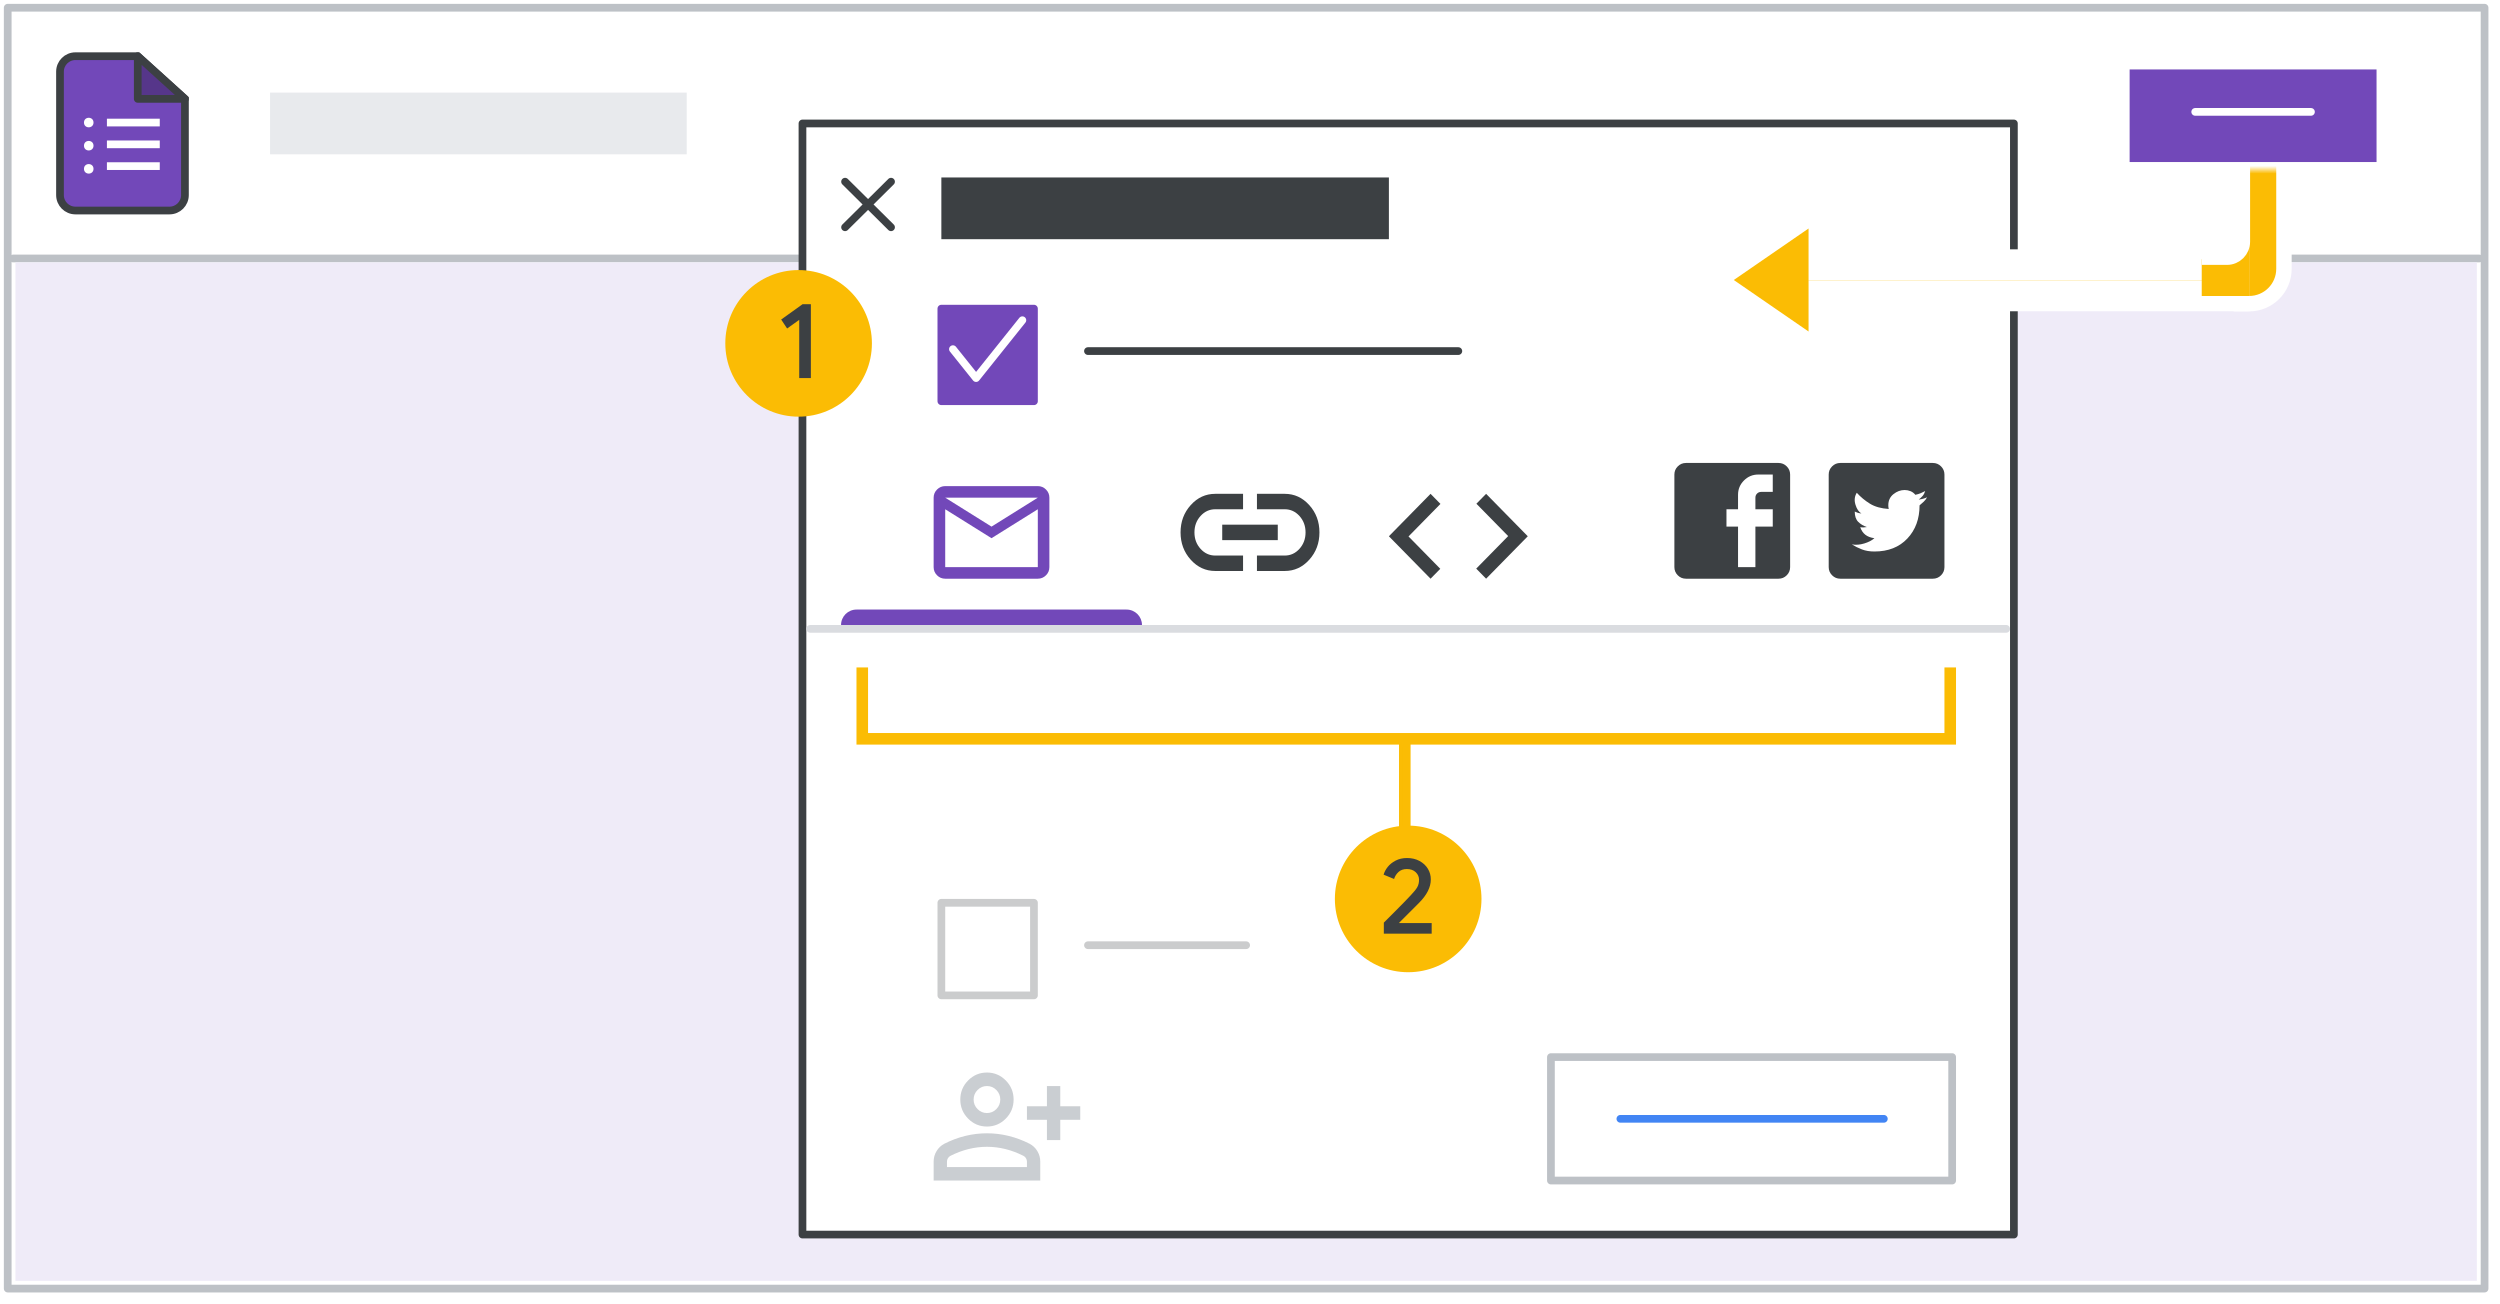 <svg width="324" height="169" viewBox="0 0 324 169" fill="none" xmlns="http://www.w3.org/2000/svg">
<rect x="0" y="0" width="324" height="169" fill="#333333" stroke="none"/>
<g id="forms-cs-send-your-form" clip-path="url(#clip0_2_35607)">
<rect width="324" height="169" fill="white"/>
<rect id="border copy" x="1" y="1" width="321" height="166" fill="white" stroke="#BDC1C6" stroke-linejoin="round"/>
<g id="Forms icon - illustrated">
<path id="Rectangle" fill-rule="evenodd" clip-rule="evenodd" d="M7.776 9.283C7.776 8.178 8.672 7.283 9.776 7.283H17.854L23.967 12.816V25.283C23.967 26.387 23.071 27.283 21.967 27.283H9.776C8.672 27.283 7.776 26.387 7.776 25.283V9.283Z" fill="#7248B9" stroke="#3C4043"/>
<path id="Path 5" fill-rule="evenodd" clip-rule="evenodd" d="M23.967 12.816L17.854 7.283V12.816H23.967Z" fill="#56368A" stroke="#3C4043" stroke-linejoin="round"/>
<circle id="Oval" cx="11.501" cy="15.882" r="0.618" fill="white"/>
<circle id="Oval_2" cx="11.501" cy="18.882" r="0.618" fill="white"/>
<circle id="Oval_3" cx="11.501" cy="21.882" r="0.618" fill="white"/>
<path id="Line 11" d="M14.356 18.706H20.206" stroke="white" stroke-linecap="square"/>
<path id="Line 11_2" d="M14.356 15.883H20.206" stroke="white" stroke-linecap="square"/>
<path id="Line 11_3" d="M14.356 21.529H20.206" stroke="white" stroke-linecap="square"/>
</g>
<rect id="Rectangle_2" x="35" y="12" width="54" height="8" fill="#E8EAED"/>
<path id="Line 5" d="M1.689 33.5H321.311" stroke="#BDC1C6" stroke-linecap="round" stroke-linejoin="round"/>
<rect id="Rectangle_3" x="2" y="34" width="319" height="132" fill="#EFEBF8"/>
<g id="Group">
<g id="UI/header-blue" opacity="0.542">
<rect id="Rectangle_4" x="104" y="22" width="29" height="4" fill="#7248B9"/>
</g>
<g id="UI/header-blue_2">
<rect id="Rectangle_5" x="149" y="22" width="29" height="4" fill="#3C4043"/>
</g>
<g id="UI/header-blue_3">
<rect id="Rectangle_6" x="194" y="22" width="29" height="4" fill="#3C4043"/>
</g>
<g id="UI/overlay">
<rect id="Rectangle_7" x="104" y="16" width="157" height="144" fill="white" stroke="#3C4043" stroke-linejoin="round"/>
</g>
<g id="UI/header-dark-grey">
<rect id="Rectangle_8" x="122" y="23" width="58" height="8" fill="#3C4043"/>
</g>
<g id="UI/checkbox-dark-grey">
<rect id="Rectangle_9" x="122" y="40" width="12" height="12" fill="#7248B9" stroke="#7248B9" stroke-linejoin="round"/>
<path id="Path" d="M123.5 45.25L126.5 49L132.5 41.5" stroke="white" stroke-linecap="round" stroke-linejoin="round"/>
</g>
<path id="Line" d="M141 45.5H189" stroke="#3C4043" stroke-linecap="round"/>
<g id="Group 3" opacity="0.267">
<g id="UI/checkbox-dark-grey_2">
<rect id="Rectangle_10" x="122" y="117" width="12" height="12" fill="white" stroke="#3C4043" stroke-linejoin="round"/>
</g>
<path id="Line_2" d="M141 122.5H161.5" stroke="#3C4043" stroke-linecap="round"/>
</g>
<g id="post_facebook_BASELINE_P900_24dp">
<path id="Shape" fill-rule="evenodd" clip-rule="evenodd" d="M217.441 74.559C217.734 74.853 218.087 75 218.5 75H230.5C230.913 75 231.266 74.853 231.559 74.559C231.853 74.266 232 73.912 232 73.5V61.5C232 61.087 231.853 60.734 231.559 60.441C231.266 60.147 230.913 60 230.5 60H218.5C218.087 60 217.734 60.147 217.441 60.441C217.147 60.734 217 61.087 217 61.5V73.5C217 73.912 217.147 74.266 217.441 74.559ZM227.5 73.5H225.25V68.25H223.75V66H225.25V64.125C225.25 63.4 225.506 62.781 226.019 62.269C226.531 61.756 227.15 61.5 227.875 61.5H229.75V63.75H228.25C228.038 63.75 227.859 63.822 227.716 63.966C227.572 64.109 227.5 64.287 227.5 64.5V66H229.75V68.25H227.5V73.5Z" fill="#3C4043"/>
</g>
<g id="code_BASELINE_P900_24dp">
<path id="Shape_2" fill-rule="evenodd" clip-rule="evenodd" d="M180 69.5L185.4 75L186.66 73.717L182.543 69.523L186.682 65.306L185.4 64L180 69.5ZM191.318 73.694L192.6 75L198 69.5L192.6 64L191.34 65.283L195.458 69.477L191.318 73.694Z" fill="#3C4043"/>
</g>
<g id="person_add_BASELINE_P600_24dp" opacity="0.795">
<path id="Shape_3" fill-rule="evenodd" clip-rule="evenodd" d="M127.909 146C126.959 146 126.146 145.657 125.469 144.972C124.793 144.286 124.455 143.463 124.455 142.5C124.455 141.537 124.793 140.714 125.469 140.028C126.146 139.343 126.959 139 127.909 139C128.859 139 129.672 139.343 130.349 140.028C131.025 140.714 131.364 141.537 131.364 142.5C131.364 143.463 131.025 144.286 130.349 144.972C129.672 145.657 128.859 146 127.909 146ZM135.682 147.75V145.125H133.091V143.375H135.682V140.75H137.409V143.375H140V145.125H137.409V147.75H135.682ZM121 150.55V153H134.818V150.55C134.818 150.054 134.692 149.598 134.44 149.183C134.188 148.767 133.854 148.45 133.436 148.231C132.544 147.779 131.637 147.44 130.716 147.214C129.795 146.988 128.859 146.875 127.909 146.875C126.959 146.875 126.023 146.988 125.102 147.214C124.181 147.44 123.274 147.779 122.382 148.231C121.964 148.45 121.63 148.767 121.378 149.183C121.126 149.598 121 150.054 121 150.55ZM133.091 151.25V150.55C133.091 150.39 133.051 150.244 132.972 150.113C132.893 149.981 132.789 149.879 132.659 149.806C131.882 149.413 131.097 149.117 130.306 148.92C129.514 148.723 128.715 148.625 127.909 148.625C127.103 148.625 126.304 148.723 125.512 148.92C124.721 149.117 123.936 149.413 123.159 149.806C123.03 149.879 122.925 149.981 122.846 150.113C122.767 150.244 122.727 150.39 122.727 150.55V151.25H133.091ZM129.129 143.736C128.791 144.079 128.384 144.25 127.909 144.25C127.434 144.25 127.027 144.079 126.689 143.736C126.351 143.393 126.182 142.981 126.182 142.5C126.182 142.019 126.351 141.607 126.689 141.264C127.027 140.921 127.434 140.75 127.909 140.75C128.384 140.75 128.791 140.921 129.129 141.264C129.467 141.607 129.636 142.019 129.636 142.5C129.636 142.981 129.467 143.393 129.129 143.736Z" fill="#BDC1C6"/>
</g>
<g id="insert_link_BASELINE_P900_24dp">
<path id="Shape_4" fill-rule="evenodd" clip-rule="evenodd" d="M161.1 74H157.5C156.255 74 155.194 73.513 154.316 72.537C153.439 71.562 153 70.383 153 69C153 67.617 153.439 66.438 154.316 65.463C155.194 64.487 156.255 64 157.5 64H161.1V66H157.5C156.75 66 156.113 66.292 155.588 66.875C155.062 67.458 154.8 68.167 154.8 69C154.8 69.833 155.062 70.542 155.588 71.125C156.113 71.708 156.75 72 157.5 72H161.1V74ZM158.4 70V68H165.6V70H158.4ZM162.9 72V74H166.5C167.745 74 168.806 73.513 169.684 72.537C170.561 71.562 171 70.383 171 69C171 67.617 170.561 66.438 169.684 65.463C168.806 64.487 167.745 64 166.5 64H162.9V66H166.5C167.25 66 167.887 66.292 168.412 66.875C168.937 67.458 169.2 68.167 169.2 69C169.2 69.833 168.937 70.542 168.412 71.125C167.887 71.708 167.25 72 166.5 72H162.9Z" fill="#3C4043"/>
</g>
<g id="email_BASELINE_P900_24dp">
<path id="Shape_5" fill-rule="evenodd" clip-rule="evenodd" d="M121.441 74.559C121.734 74.853 122.087 75 122.5 75H134.5C134.913 75 135.266 74.853 135.559 74.559C135.853 74.266 136 73.912 136 73.5V64.5C136 64.088 135.853 63.734 135.559 63.441C135.266 63.147 134.913 63 134.5 63H122.5C122.087 63 121.734 63.147 121.441 63.441C121.147 63.734 121 64.088 121 64.5V73.5C121 73.912 121.147 74.266 121.441 74.559ZM122.5 66L128.5 69.75L134.5 66V73.5H122.5V66ZM128.5 68.25L134.5 64.5H122.5L128.5 68.25Z" fill="#7248B9"/>
</g>
<g id="post_twitter_BASELINE_P900_24dp">
<path id="Shape_6" fill-rule="evenodd" clip-rule="evenodd" d="M237.441 74.559C237.734 74.853 238.087 75 238.5 75H250.5C250.913 75 251.266 74.853 251.559 74.559C251.853 74.266 252 73.912 252 73.5V61.5C252 61.087 251.853 60.734 251.559 60.441C251.266 60.147 250.913 60 250.5 60H238.5C238.087 60 237.734 60.147 237.441 60.441C237.147 60.734 237 61.087 237 61.5V73.5C237 73.912 237.147 74.266 237.441 74.559ZM247.191 69.797C246.134 70.916 244.713 71.475 242.925 71.475C242.312 71.475 241.772 71.384 241.303 71.203C240.834 71.022 240.4 70.806 240 70.556C240.513 70.644 241.047 70.603 241.603 70.434C242.159 70.266 242.6 70.037 242.925 69.75C242.438 69.688 242.044 69.537 241.744 69.3C241.444 69.062 241.225 68.737 241.088 68.325C241.225 68.35 241.369 68.359 241.519 68.353C241.669 68.347 241.812 68.331 241.95 68.306C241.5 68.156 241.125 67.931 240.825 67.631C240.525 67.331 240.375 66.888 240.375 66.3C240.513 66.362 240.647 66.416 240.778 66.459C240.909 66.503 241.062 66.531 241.238 66.544C240.9 66.356 240.644 65.978 240.469 65.409C240.294 64.841 240.35 64.325 240.638 63.862C241.137 64.412 241.706 64.884 242.344 65.278C242.981 65.672 243.794 65.9 244.781 65.963C244.756 65.875 244.741 65.791 244.734 65.709C244.728 65.628 244.725 65.55 244.725 65.475C244.725 64.875 244.947 64.397 245.391 64.041C245.834 63.684 246.319 63.506 246.844 63.506C247.106 63.506 247.359 63.556 247.603 63.656C247.847 63.756 248.056 63.913 248.231 64.125C248.481 64.075 248.709 64.006 248.916 63.919C249.122 63.831 249.319 63.737 249.506 63.638C249.431 63.888 249.319 64.1 249.169 64.275C249.019 64.45 248.85 64.606 248.663 64.744C248.875 64.719 249.072 64.681 249.253 64.631C249.434 64.581 249.6 64.519 249.75 64.444C249.65 64.644 249.509 64.831 249.328 65.006C249.147 65.181 248.962 65.344 248.775 65.494C248.775 67.244 248.247 68.678 247.191 69.797Z" fill="#3C4043"/>
</g>
<g id="UI/header-blue_4">
<path id="Rectangle_11" d="M109 81C109 79.895 109.895 79 111 79H146C147.105 79 148 79.895 148 81H109Z" fill="#7248B9"/>
</g>
<path id="Line_3" d="M105 81.5H260" stroke="#DADCE0" stroke-linecap="round"/>
<g id="Group 2">
<path id="Line 2" d="M182.562 96.5V107.5H181.562V96.5H182.562Z" fill="#FBBC04" stroke="#FBBC04" stroke-width="0.5"/>
<g id="Callout 1 ">
<g id="1">
<circle id="Oval_4" cx="103.5" cy="44.5" r="9.5" fill="#FBBC04"/>
<path id="1_2" d="M105.09 49V39.424H104.012L101.24 41.412L102.01 42.574L103.578 41.454V49H105.09Z" fill="#3C4043"/>
</g>
</g>
<g id="Callout 2">
<g id="2">
<circle id="Oval_5" cx="182.5" cy="116.5" r="9.5" fill="#FBBC04"/>
<path id="2_2" d="M185.546 121V119.628H181.346L181.332 119.586C181.603 119.306 181.999 118.909 182.522 118.396C182.727 118.191 182.925 117.994 183.114 117.805L183.908 117.01C184.925 115.993 185.434 114.98 185.434 113.972C185.434 113.468 185.306 113.006 185.049 112.586C184.792 112.166 184.431 111.83 183.964 111.578C183.497 111.326 182.961 111.2 182.354 111.2C181.794 111.2 181.299 111.312 180.87 111.536C180.441 111.76 180.098 112.035 179.841 112.362C179.584 112.689 179.409 113.02 179.316 113.356L180.674 113.916C180.777 113.571 180.966 113.27 181.241 113.013C181.516 112.756 181.878 112.628 182.326 112.628C182.811 112.628 183.196 112.766 183.481 113.041C183.766 113.316 183.908 113.641 183.908 114.014C183.908 114.378 183.833 114.695 183.684 114.966C183.535 115.237 183.255 115.587 182.844 116.016C182.52 116.375 181.798 117.116 180.678 118.239L179.587 119.33L179.344 119.572V121H185.546Z" fill="#3C4043"/>
</g>
</g>
</g>
<g id="UI/button-white">
<rect id="Rectangle_12" x="201" y="137" width="52" height="16" fill="white" stroke="#BDC1C6" stroke-linejoin="round"/>
<path id="Line_4" d="M210 145H244.145" stroke="#4285F4" stroke-linecap="round"/>
</g>
<path id="Path 2" d="M111.25 86.75H112.25V95.25L252.25 95.25V86.75H253.25V96.25L111.25 96.25V86.75Z" fill="#FBBC04" stroke="#FBBC04" stroke-width="0.5"/>
</g>
<rect id="Rectangle_13" x="276" y="9" width="32" height="12" fill="#7248B9"/>
<path id="Line 3" d="M284.5 14.5H299.5" stroke="white" stroke-linecap="round"/>
<g id="Group_2">
<path id="Line 8" d="M109.521 23.546L115.479 29.454" stroke="#3C4043" stroke-linecap="round"/>
<path id="Line 8_2" d="M115.479 23.546L109.521 29.454" stroke="#3C4043" stroke-linecap="round"/>
</g>
<g id="Mask group">
<mask id="mask0_2_35607" style="mask-type:alpha" maskUnits="userSpaceOnUse" x="204" y="22" width="106" height="28">
<rect id="Rectangle 18" x="204" y="22" width="106" height="28" fill="#D9D9D9"/>
</mask>
<g mask="url(#mask0_2_35607)">
<g id="Arrow jointed">
<g id="Union">
<mask id="path-44-outside-1_2_35607" maskUnits="userSpaceOnUse" x="219.245" y="23.869" width="76" height="25" fill="black">
<rect fill="white" x="219.245" y="23.869" width="76" height="25"/>
<path fill-rule="evenodd" clip-rule="evenodd" d="M222.37 35.465C221.793 35.862 221.793 36.714 222.37 37.112L234.822 45.691C235.485 46.148 236.389 45.673 236.389 44.868V38.338H291.234C292.344 38.338 293.245 37.437 293.245 36.327C293.245 35.216 292.344 34.316 291.234 34.316H236.389V27.709C236.389 26.904 235.485 26.429 234.822 26.886L222.37 35.465Z"/>
</mask>
<path fill-rule="evenodd" clip-rule="evenodd" d="M222.37 35.465C221.793 35.862 221.793 36.714 222.37 37.112L234.822 45.691C235.485 46.148 236.389 45.673 236.389 44.868V38.338H291.234C292.344 38.338 293.245 37.437 293.245 36.327C293.245 35.216 292.344 34.316 291.234 34.316H236.389V27.709C236.389 26.904 235.485 26.429 234.822 26.886L222.37 35.465Z" fill="#FBBC04"/>
<path d="M222.37 37.112L221.235 38.759V38.759L222.37 37.112ZM222.37 35.465L221.235 33.818V33.818L222.37 35.465ZM234.822 45.691L233.687 47.338L233.687 47.338L234.822 45.691ZM236.389 38.338V36.338H234.389V38.338H236.389ZM236.389 34.316H234.389V36.316H236.389V34.316ZM234.822 26.886L235.957 28.533L235.957 28.533L234.822 26.886ZM223.505 35.465C224.081 35.862 224.081 36.714 223.505 37.112L221.235 33.818C219.505 35.01 219.505 37.566 221.235 38.759L223.505 35.465ZM235.957 44.044L223.505 35.465L221.235 38.759L233.687 47.338L235.957 44.044ZM234.389 44.868C234.389 44.062 235.293 43.587 235.957 44.044L233.687 47.338C235.678 48.709 238.389 47.285 238.389 44.868H234.389ZM234.389 38.338V44.868H238.389V38.338H234.389ZM291.234 36.338H236.389V40.338H291.234V36.338ZM291.245 36.327C291.245 36.328 291.245 36.33 291.244 36.33C291.244 36.331 291.244 36.331 291.244 36.331C291.244 36.331 291.244 36.331 291.244 36.331C291.244 36.331 291.244 36.331 291.244 36.331C291.244 36.331 291.244 36.331 291.244 36.331C291.244 36.331 291.244 36.331 291.244 36.331C291.244 36.331 291.244 36.331 291.244 36.331C291.245 36.331 291.245 36.33 291.245 36.33C291.245 36.33 291.244 36.332 291.241 36.334C291.239 36.337 291.237 36.338 291.237 36.338C291.237 36.338 291.237 36.338 291.238 36.337C291.238 36.337 291.238 36.337 291.238 36.337C291.238 36.337 291.238 36.337 291.238 36.337C291.238 36.337 291.238 36.337 291.238 36.337C291.238 36.337 291.238 36.337 291.238 36.337C291.238 36.337 291.238 36.337 291.238 36.337C291.238 36.337 291.237 36.337 291.237 36.337C291.237 36.338 291.235 36.338 291.234 36.338V40.338C293.449 40.338 295.245 38.542 295.245 36.327H291.245ZM291.234 36.316C291.235 36.316 291.237 36.316 291.237 36.316C291.237 36.316 291.238 36.316 291.238 36.316C291.238 36.316 291.238 36.316 291.238 36.316C291.238 36.316 291.238 36.316 291.238 36.316C291.238 36.316 291.238 36.316 291.238 36.316C291.238 36.316 291.238 36.316 291.238 36.316C291.238 36.316 291.238 36.316 291.238 36.316C291.237 36.316 291.237 36.316 291.237 36.316C291.237 36.316 291.239 36.316 291.241 36.319C291.244 36.321 291.245 36.323 291.245 36.323C291.245 36.323 291.245 36.323 291.244 36.323C291.244 36.323 291.244 36.322 291.244 36.322C291.244 36.322 291.244 36.322 291.244 36.322C291.244 36.322 291.244 36.322 291.244 36.322C291.244 36.322 291.244 36.322 291.244 36.322C291.244 36.322 291.244 36.322 291.244 36.322C291.244 36.323 291.244 36.323 291.244 36.323C291.245 36.324 291.245 36.325 291.245 36.327H295.245C295.245 34.111 293.449 32.316 291.234 32.316V36.316ZM236.389 36.316H291.234V32.316H236.389V36.316ZM234.389 27.709V34.316H238.389V27.709H234.389ZM235.957 28.533C235.293 28.99 234.389 28.515 234.389 27.709H238.389C238.389 25.292 235.678 23.867 233.687 25.239L235.957 28.533ZM223.505 37.112L235.957 28.533L233.687 25.239L221.235 33.818L223.505 37.112Z" fill="white" mask="url(#path-44-outside-1_2_35607)"/>
</g>
<path id="Rectangle 15" d="M290.489 38.358L290.489 39.358L291.489 39.358C293.98 39.358 296 37.339 296 34.847L296 -25.245C296 -26.766 294.766 -28 293.245 -28C291.723 -28 290.489 -26.766 290.489 -25.245L290.489 38.358Z" fill="#FBBC04" stroke="white" stroke-width="2"/>
<path id="Rectangle 16" d="M291.489 38.358H285.345V33.595H287.649C288.841 33.595 289.946 32.972 290.563 31.952L290.721 31.69L291.489 29.308V33.595V38.358Z" fill="#FBBC04"/>
<path id="Rectangle 17" d="M285.345 33.331L288.612 33.331C289.716 33.331 290.612 32.435 290.612 31.331L290.612 9.198" stroke="white" stroke-width="2"/>
</g>
</g>
</g>
</g>
<defs>
<clipPath id="clip0_2_35607">
<rect width="324" height="169" fill="white"/>
</clipPath>
</defs>
</svg>
